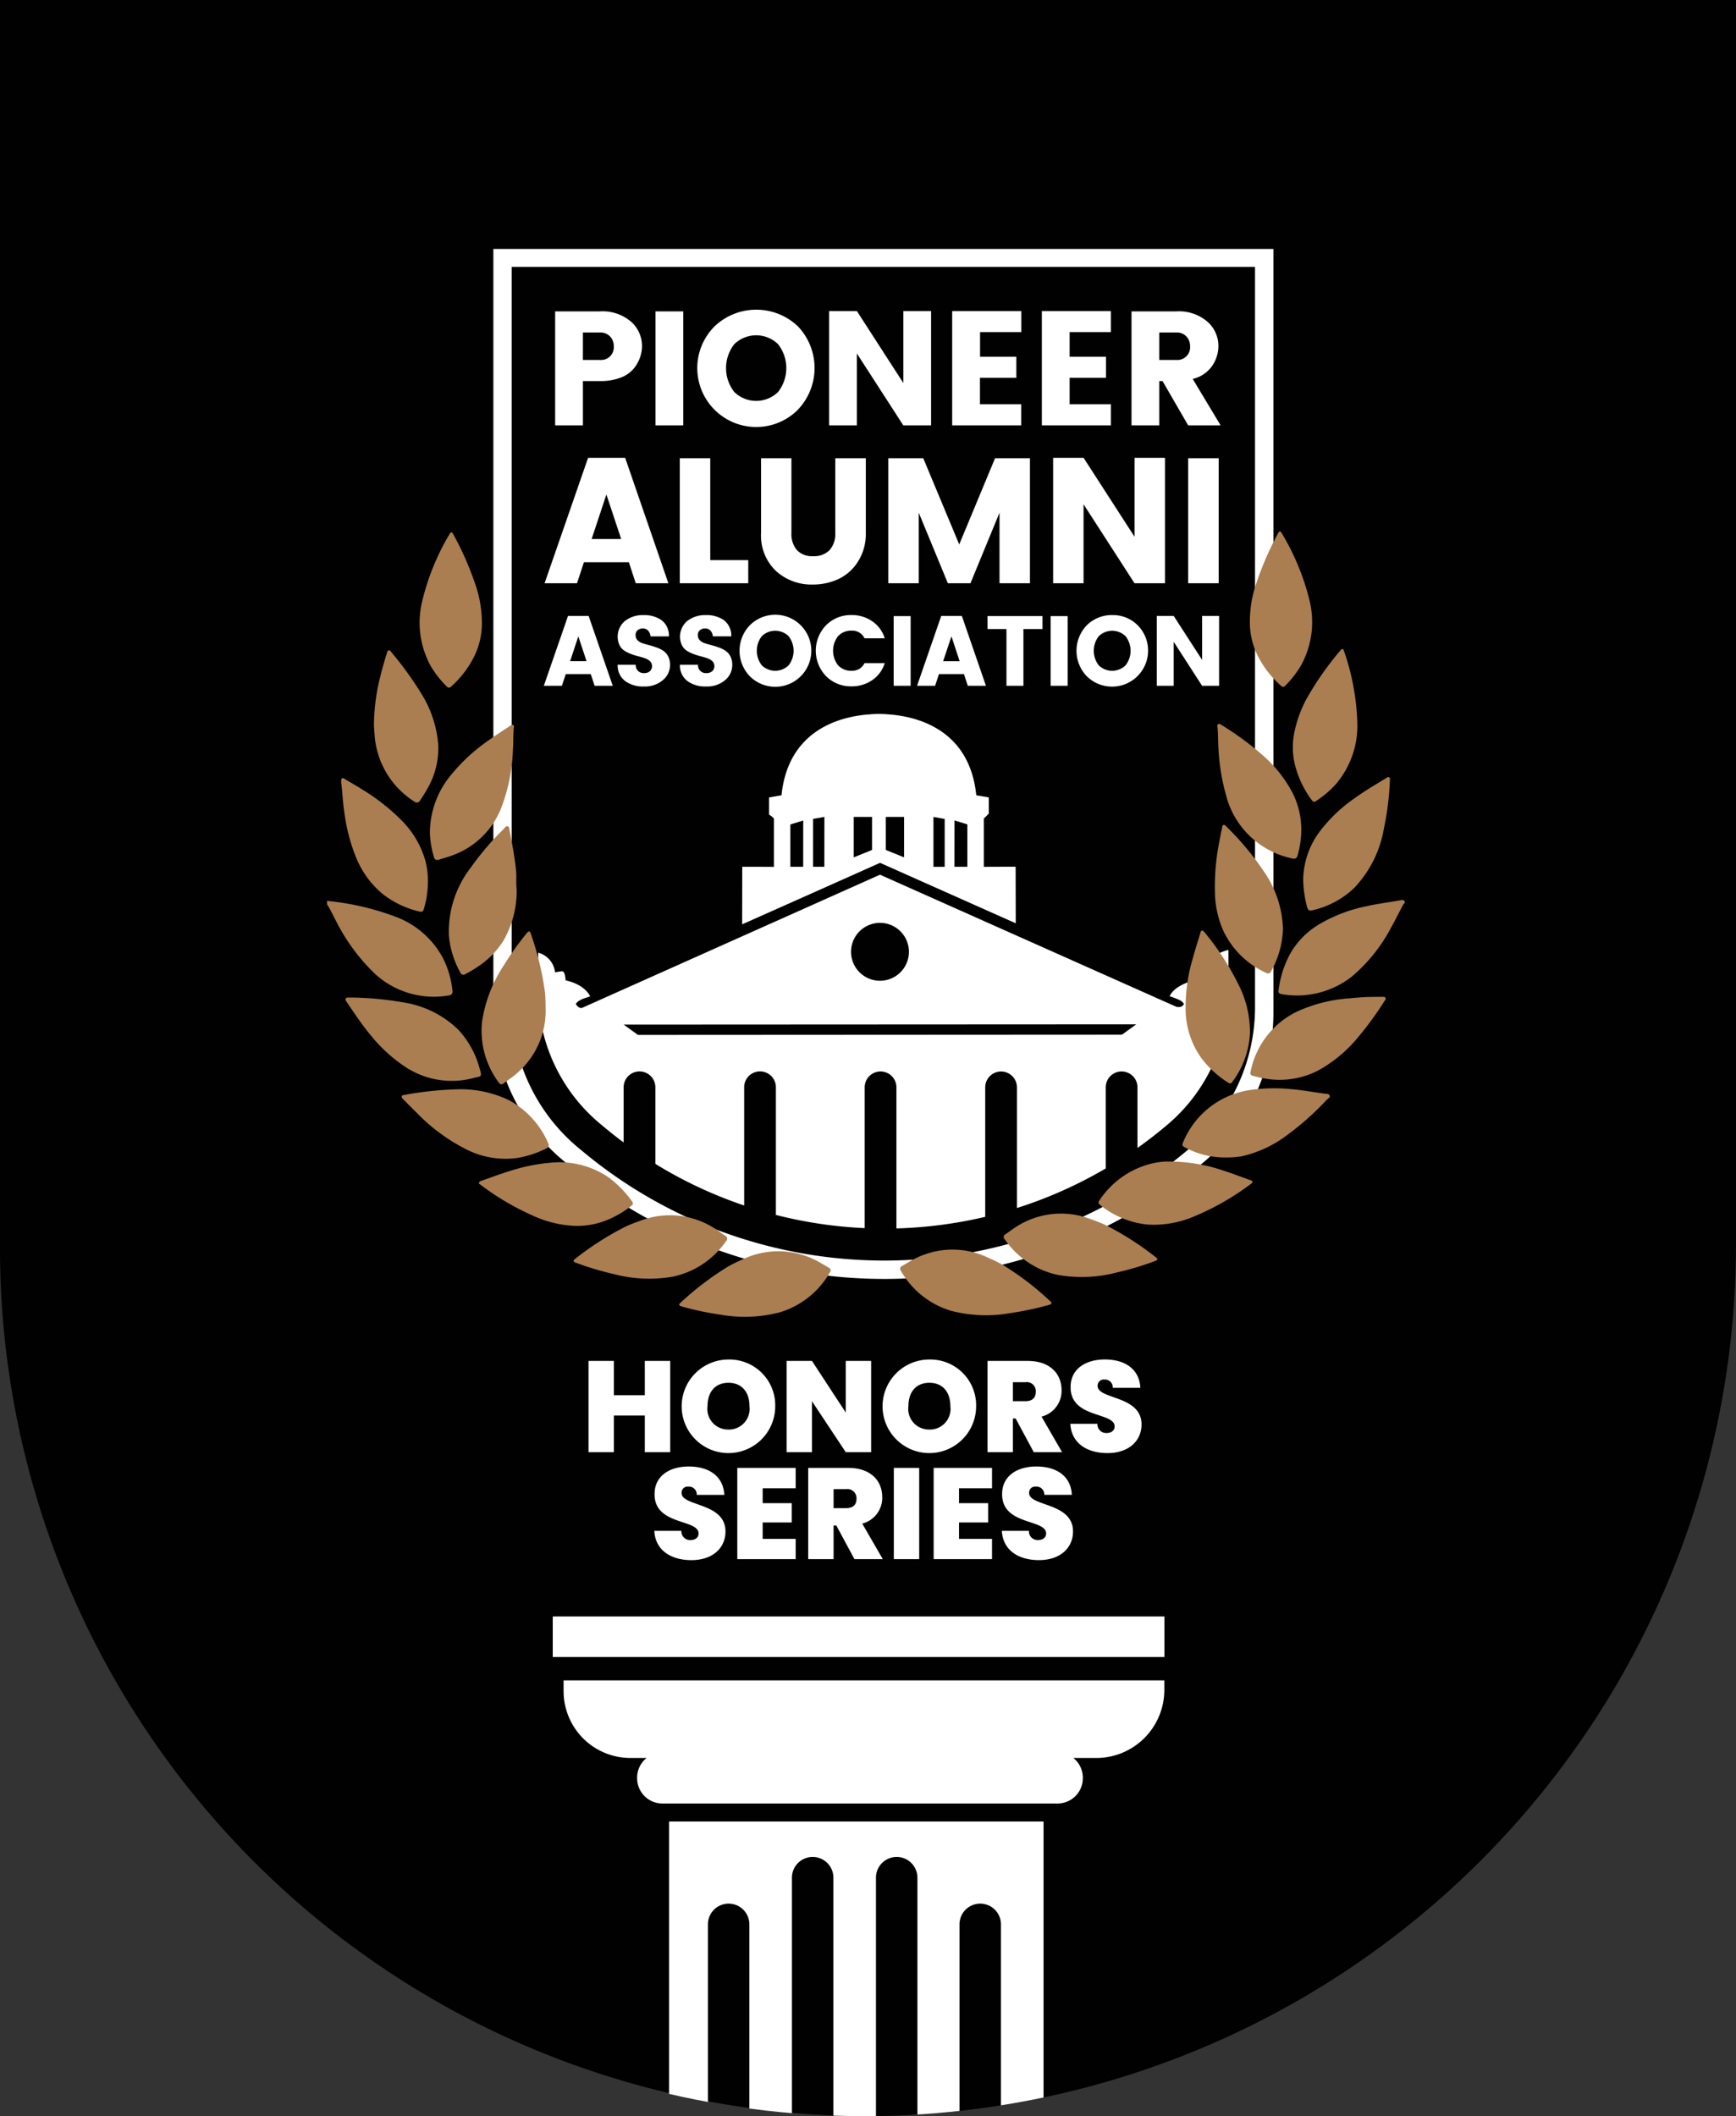 <svg xmlns="http://www.w3.org/2000/svg" xmlns:xlink="http://www.w3.org/1999/xlink" width="201" height="245" viewBox="0 0 201 245">
  <rect x="0" y="0" width="201" height="245" fill="#333333" stroke="none"/>
  <defs>
    <clipPath id="clip-path">
      <path id="Rectangle_182" data-name="Rectangle 182" d="M0,0H201a0,0,0,0,1,0,0V144.041A100.959,100.959,0,0,1,100.041,245h0A100.041,100.041,0,0,1,0,144.959V0A0,0,0,0,1,0,0Z" transform="translate(520 2764)" fill="#010101"/>
    </clipPath>
  </defs>
  <g id="img-honor-series-black" transform="translate(-559 -870)">
    <g id="Mask_Group_3" data-name="Mask Group 3" transform="translate(39 -1894)" clip-path="url(#clip-path)">
      <path id="Path_397" data-name="Path 397" d="M0,0H201V144.041a100.5,100.5,0,1,1-201,.918Z" transform="translate(520 2764)" fill="#010101"/>
      <g id="PAA_Honor_Alumni" transform="translate(557.869 2791.821)">
        <g id="Group_120" data-name="Group 120" transform="translate(19.254 1)">
          <rect id="Rectangle_176" data-name="Rectangle 176" width="70.821" height="4.693" transform="translate(6.876 158.324)" fill="#fff"/>
          <path id="Path_336" data-name="Path 336" d="M71.13,333.859h4.5V311.1a2.4,2.4,0,1,1,4.8,0v22.76h4.928V305.695a2.4,2.4,0,1,1,4.8,0v28.164h4.928V305.695a2.4,2.4,0,0,1,2.4-2.4h0a2.4,2.4,0,0,1,2.4,2.4v28.164h4.872V311.1a2.4,2.4,0,1,1,4.8,0v22.76h4.934V299.19H71.13Z" transform="translate(-50.788 -117.129)" fill="#fff"/>
          <path id="Path_337" data-name="Path 337" d="M51.38,274.013a7.741,7.741,0,0,0,7.741,7.741h1.867a2.923,2.923,0,0,0-1.094,2.282v.062a2.926,2.926,0,0,0,2.925,2.925h45.755A2.926,2.926,0,0,0,111.5,284.1v-.062a2.923,2.923,0,0,0-1.094-2.282h2.64a7.887,7.887,0,0,0,7.89-7.89V272.77H51.38Z" transform="translate(-43.249 -107.045)" fill="#fff"/>
          <path id="Path_338" data-name="Path 338" d="M56.05,212.95v10.567h2.937v-4.242h3.58v4.242H65.51V212.95H62.567v3.976h-3.58V212.95Z" transform="translate(-45.032 -84.212)" fill="#fff"/>
          <path id="Path_339" data-name="Path 339" d="M78.913,212.69a5.416,5.416,0,1,0,5.41,5.41A5.3,5.3,0,0,0,78.913,212.69Zm0,8.106a2.387,2.387,0,0,1-2.43-2.7c0-1.663.9-2.714,2.43-2.714,1.515,0,2.43,1.051,2.43,2.714A2.4,2.4,0,0,1,78.913,220.8Z" transform="translate(-51.688 -84.113)" fill="#fff"/>
          <path id="Path_340" data-name="Path 340" d="M99.991,218.929l-3.914-5.979H93.14v10.567h2.937v-5.9l3.914,5.9h2.937V212.95H99.991Z" transform="translate(-59.189 -84.212)" fill="#fff"/>
          <path id="Path_341" data-name="Path 341" d="M116.533,212.69a5.416,5.416,0,1,0,5.41,5.41A5.3,5.3,0,0,0,116.533,212.69Zm0,8.106a2.387,2.387,0,0,1-2.43-2.7c0-1.663.9-2.714,2.43-2.714,1.515,0,2.43,1.051,2.43,2.714A2.393,2.393,0,0,1,116.533,220.8Z" transform="translate(-66.048 -84.113)" fill="#fff"/>
          <path id="Path_342" data-name="Path 342" d="M139.34,216.338c0-1.886-1.317-3.388-3.939-3.388H130.77v10.567h2.937v-3.9h.315l2.1,3.9H139.4l-2.38-4.118A3.072,3.072,0,0,0,139.34,216.338Zm-4.18,1.274h-1.453v-2.2h1.453a1.049,1.049,0,0,1,1.2,1.094C136.359,217.223,135.951,217.612,135.16,217.612Z" transform="translate(-73.552 -84.212)" fill="#fff"/>
          <path id="Path_343" data-name="Path 343" d="M150.478,221.194a1,1,0,0,1-1.063-1.063H146.28c.117,2.263,1.948,3.388,4.3,3.388,2.5,0,3.939-1.453,3.939-3.314,0-3.388-5.082-2.875-5.082-4.452a.7.7,0,0,1,.779-.748.908.908,0,0,1,.977.958h3.19c-.105-2.1-1.694-3.283-4.118-3.283-2.232,0-3.957,1.107-3.957,3.178-.043,3.673,5.082,2.875,5.095,4.569C151.406,220.928,151,221.194,150.478,221.194Z" transform="translate(-79.472 -84.109)" fill="#fff"/>
          <path id="Path_344" data-name="Path 344" d="M68.4,235.9c-.043,3.673,5.082,2.875,5.095,4.569,0,.495-.4.767-.927.767a1,1,0,0,1-1.063-1.063H68.37c.117,2.263,1.948,3.388,4.3,3.388,2.5,0,3.939-1.453,3.939-3.314,0-3.388-5.082-2.875-5.082-4.452a.7.7,0,0,1,.779-.748.908.908,0,0,1,.977.958h3.19c-.105-2.1-1.694-3.283-4.118-3.283C70.12,232.72,68.4,233.827,68.4,235.9Z" transform="translate(-49.734 -91.758)" fill="#fff"/>
          <path id="Path_345" data-name="Path 345" d="M83.91,243.547h6.758V241.2H86.847v-1.9h3.37v-2.232h-3.37v-1.725h3.821V232.98H83.91Z" transform="translate(-55.666 -91.858)" fill="#fff"/>
          <path id="Path_346" data-name="Path 346" d="M105.76,236.368c0-1.886-1.317-3.388-3.939-3.388H97.19v10.567h2.937v-3.9h.315l2.1,3.9h3.283l-2.38-4.118A3.072,3.072,0,0,0,105.76,236.368Zm-4.18,1.274h-1.453v-2.2h1.453a1.049,1.049,0,0,1,1.2,1.094C102.78,237.253,102.378,237.642,101.58,237.642Z" transform="translate(-60.735 -91.857)" fill="#fff"/>
          <rect id="Rectangle_177" data-name="Rectangle 177" width="2.937" height="10.567" transform="translate(46.367 141.123)" fill="#fff"/>
          <path id="Path_347" data-name="Path 347" d="M120.68,243.547h6.758V241.2h-3.821v-1.9h3.376v-2.232h-3.376v-1.725h3.821V232.98H120.68Z" transform="translate(-69.701 -91.858)" fill="#fff"/>
          <path id="Path_348" data-name="Path 348" d="M137.438,232.72c-2.232,0-3.957,1.107-3.957,3.178-.043,3.673,5.083,2.875,5.095,4.569,0,.495-.4.767-.927.767a1,1,0,0,1-1.063-1.063H133.45c.117,2.263,1.948,3.388,4.3,3.388,2.5,0,3.939-1.453,3.939-3.314,0-3.388-5.082-2.875-5.082-4.452a.7.7,0,0,1,.779-.748.908.908,0,0,1,.977.958h3.19C141.457,233.9,139.868,232.72,137.438,232.72Z" transform="translate(-74.575 -91.758)" fill="#fff"/>
          <path id="Path_349" data-name="Path 349" d="M100.729,109.069l.056-.025,15.711,7v-.785l-.012-5.763h-1.1c-.686,0-1.6,0-2.585.012v-5.6l.216-.2.346-.346.012-.012v-1.88l-1.447-.247c-.8-7.9-7.3-9.194-10.295-9.374a1.227,1.227,0,0,0-.216-.019c-.1-.006-.2-.012-.3-.012-.161-.012-.315-.012-.439-.012h-.043c-.13,0-.272,0-.451.012a2.388,2.388,0,0,0-.284.012,1.279,1.279,0,0,0-.216.019c-3.011.186-9.5,1.478-10.307,9.374l-1.441.247v1.991l.346.235.216.216v5.6c-.971-.012-1.886-.012-2.572-.012H84.832l-.012,5.763v.9l10.629-4.736Zm8.675-4.934,1.49.458V109.5H109.4Zm-2.436-.408,1.3.235v5.54h-1.3Zm-5.521,0h2.121v4.681c-.8-.328-1.521-.612-2.121-.859Zm-3.71,0h2.121v3.827c-.6.247-1.323.532-2.121.859ZM91.887,109.5H90.4v-4.9l1.49-.458Zm2.448,0H93.025v-5.54l1.317-.235Z" transform="translate(-56.013 -37.97)" fill="#fff"/>
          <path id="Path_350" data-name="Path 350" d="M38.23,4.74V93a22.5,22.5,0,0,0,8.174,17.35l.631.519a57.275,57.275,0,0,0,73.591-.532A22.5,22.5,0,0,0,128.546,93.2V4.74Zm88.189,87.775a21.441,21.441,0,0,1-7.55,16.336,54.576,54.576,0,0,1-70.128.507l-.6-.495a21.447,21.447,0,0,1-7.791-16.534V6.818h86.068v85.7Z" transform="translate(-38.23 -4.74)" fill="#fff"/>
          <path id="Path_351" data-name="Path 351" d="M53.015,24.493h1.991a6.386,6.386,0,0,0,2.38-.4A3.581,3.581,0,0,0,58.9,23.046a4.169,4.169,0,0,0,.958-2.578,3.747,3.747,0,0,0-1.28-2.857,5.056,5.056,0,0,0-3.574-1.187H49.8v13.2h3.215Zm0-5.62h1.991a1.518,1.518,0,0,1,1.15.451,1.635,1.635,0,0,1,.433,1.156,1.193,1.193,0,0,1,0,.21,1.474,1.474,0,0,1-1.577,1.36h-2Z" transform="translate(-42.646 -9.196)" fill="#fff"/>
          <rect id="Rectangle_178" data-name="Rectangle 178" width="3.215" height="13.201" transform="translate(18.772 7.228)" fill="#fff"/>
          <path id="Path_352" data-name="Path 352" d="M88.072,27.726a7,7,0,0,0,.012-9.7,7,7,0,0,0-9.609,0,6.821,6.821,0,0,0,9.6,9.7Zm-7.339-7.611a3.632,3.632,0,0,1,5.076,0,4.493,4.493,0,0,1,0,5.528,3.632,3.632,0,0,1-5.076,0A4.493,4.493,0,0,1,80.733,20.114Z" transform="translate(-52.841 -9.084)" fill="#fff"/>
          <path id="Path_353" data-name="Path 353" d="M104.315,21.279l5.379,8.329h3.215V16.37h-3.215V24.7l-5.379-8.329H101.1V29.608h3.215Z" transform="translate(-62.227 -9.179)" fill="#fff"/>
          <path id="Path_354" data-name="Path 354" d="M132.139,27.159h-4.773V24.1h4.211V21.657h-4.2V18.812h4.773V16.37H124.15V29.608h7.989Z" transform="translate(-71.025 -9.179)" fill="#fff"/>
          <path id="Path_355" data-name="Path 355" d="M148.929,27.159h-4.773V24.1h4.211V21.657h-4.211V18.812h4.773V16.37H140.94V29.608h7.989Z" transform="translate(-77.434 -9.179)" fill="#fff"/>
          <path id="Path_356" data-name="Path 356" d="M160.945,24.493h.377l2.968,5.132h3.759l-3.234-5.379a3.8,3.8,0,0,0,2.275-1.54,4.125,4.125,0,0,0,.7-2.238,3.737,3.737,0,0,0-1.28-2.857,5.056,5.056,0,0,0-3.574-1.187H157.73v13.2h3.215Zm3.135-5.169a1.635,1.635,0,0,1,.433,1.156,1.194,1.194,0,0,1,0,.21,1.474,1.474,0,0,1-1.577,1.36h-1.991V18.873h1.991A1.474,1.474,0,0,1,164.08,19.324Z" transform="translate(-83.842 -9.196)" fill="#fff"/>
          <path id="Path_357" data-name="Path 357" d="M52.377,55.938h5.2l.8,2.436h3.778L57.15,43.85H52.859L47.82,58.374h3.753Zm2.6-7.84,1.713,5.157H53.267Z" transform="translate(-41.89 -19.668)" fill="#fff"/>
          <path id="Path_358" data-name="Path 358" d="M81.067,55.723h-4.4V43.92H73.14V58.4h7.927Z" transform="translate(-51.555 -19.695)" fill="#fff"/>
          <path id="Path_359" data-name="Path 359" d="M88.354,43.92v8.644a5.652,5.652,0,0,0,1.731,4.421,6.105,6.105,0,0,0,4.248,1.564,6.984,6.984,0,0,0,2.98-.637,5.385,5.385,0,0,0,2.269-2.034,5.96,5.96,0,0,0,.9-3.314V43.92H96.948v8.644a2.813,2.813,0,0,1-.662,2,2.492,2.492,0,0,1-1.9.7,2.4,2.4,0,0,1-1.88-.7,2.869,2.869,0,0,1-.637-2V43.92Z" transform="translate(-57.358 -19.695)" fill="#fff"/>
          <path id="Path_360" data-name="Path 360" d="M120.4,53.906l-4.167-9.986H112.19V58.4h3.524V50.233l3.37,8.168H121.7l3.364-8.168V58.4h3.524V43.92H124.55Z" transform="translate(-66.46 -19.695)" fill="#fff"/>
          <path id="Path_361" data-name="Path 361" d="M156,43.85h-3.524v9.139l-5.9-9.139H143.05V58.374h3.524V49.229l5.9,9.145H156Z" transform="translate(-78.239 -19.668)" fill="#fff"/>
          <rect id="Rectangle_179" data-name="Rectangle 179" width="3.531" height="14.481" transform="translate(80.448 24.225)" fill="#fff"/>
          <path id="Path_362" data-name="Path 362" d="M50.221,80.193h2.894l.445,1.354h2.1L52.868,73.46H50.481l-2.8,8.087h2.09Zm1.453-4.371.952,2.875h-1.9Z" transform="translate(-41.837 -30.97)" fill="#fff"/>
          <path id="Path_363" data-name="Path 363" d="M64.581,80.017a.5.5,0,0,1-.136,0,.9.9,0,0,1-.847-.965h-2.09a2.237,2.237,0,0,0,.835,1.861,3.447,3.447,0,0,0,2.195.655,3.221,3.221,0,0,0,2.195-.73,2.266,2.266,0,0,0,.835-1.75,2.195,2.195,0,0,0-.216-1.008,1.742,1.742,0,0,0-.569-.649A3.512,3.512,0,0,0,66,77.049a8.5,8.5,0,0,0-.853-.266c-.284-.074-.544-.148-.779-.229a1.387,1.387,0,0,1-.569-.346.8.8,0,0,1-.216-.594.693.693,0,0,1,.235-.563.928.928,0,0,1,.606-.2.806.806,0,0,1,.6.241,1.124,1.124,0,0,1,.284.674h2.133A2.246,2.246,0,0,0,66.6,73.9a3.493,3.493,0,0,0-2.108-.594,3.32,3.32,0,0,0-2.146.68,2.371,2.371,0,0,0-.624,2.8,1.678,1.678,0,0,0,.569.643,4.141,4.141,0,0,0,.779.383,8.5,8.5,0,0,0,.853.266c.284.074.544.148.779.235a1.584,1.584,0,0,1,.569.346.814.814,0,0,1-.025,1.132A.933.933,0,0,1,64.581,80.017Z" transform="translate(-47.114 -30.911)" fill="#fff"/>
          <path id="Path_364" data-name="Path 364" d="M76.241,80.017a.5.5,0,0,1-.136,0,.9.9,0,0,1-.847-.965h-2.09A2.237,2.237,0,0,0,74,80.913a3.447,3.447,0,0,0,2.195.655,3.221,3.221,0,0,0,2.195-.73,2.266,2.266,0,0,0,.835-1.75,2.195,2.195,0,0,0-.216-1.008,1.742,1.742,0,0,0-.569-.649,3.512,3.512,0,0,0-.779-.383,8.5,8.5,0,0,0-.853-.266c-.284-.074-.544-.148-.779-.229a1.387,1.387,0,0,1-.569-.346.8.8,0,0,1-.216-.594.693.693,0,0,1,.235-.563.928.928,0,0,1,.606-.2.82.82,0,0,1,.606.241,1.124,1.124,0,0,1,.284.674H79.11a2.246,2.246,0,0,0-.841-1.867,3.493,3.493,0,0,0-2.108-.594,3.32,3.32,0,0,0-2.146.68,2.371,2.371,0,0,0-.624,2.8,1.678,1.678,0,0,0,.569.643,4.141,4.141,0,0,0,.779.383,8.029,8.029,0,0,0,.853.266c.284.074.544.148.779.235a1.584,1.584,0,0,1,.569.346.814.814,0,0,1-.025,1.132A.967.967,0,0,1,76.241,80.017Z" transform="translate(-51.564 -30.911)" fill="#fff"/>
          <path id="Path_365" data-name="Path 365" d="M85.529,80.392a4.171,4.171,0,1,0,0-5.923,4.255,4.255,0,0,0,0,5.923Zm1.379-4.65a2.225,2.225,0,0,1,3.1,0,2.748,2.748,0,0,1,0,3.376,2.225,2.225,0,0,1-3.1,0A2.748,2.748,0,0,1,86.907,75.742Z" transform="translate(-55.825 -30.909)" fill="#fff"/>
          <path id="Path_366" data-name="Path 366" d="M102.776,75.1a1.547,1.547,0,0,1,1.472.884h2.343a3.717,3.717,0,0,0-1.459-1.979,4.159,4.159,0,0,0-2.387-.711,4.044,4.044,0,0,0-2.937,1.169,4.245,4.245,0,0,0,0,5.917,4.044,4.044,0,0,0,2.937,1.169,4.159,4.159,0,0,0,2.387-.711,3.694,3.694,0,0,0,1.459-1.979h-2.343a1.547,1.547,0,0,1-1.472.884,2.036,2.036,0,0,1-1.589-.631,2.748,2.748,0,0,1,0-3.376A2.063,2.063,0,0,1,102.776,75.1Z" transform="translate(-61.276 -30.908)" fill="#fff"/>
          <rect id="Rectangle_180" data-name="Rectangle 180" width="1.966" height="8.069" transform="translate(46.348 42.509)" fill="#fff"/>
          <path id="Path_367" data-name="Path 367" d="M123,80.193l.445,1.354h2.1l-2.789-8.087h-2.387l-2.8,8.087h2.09l.445-1.354Zm-1.447-4.371L122.5,78.7h-1.911Z" transform="translate(-68.513 -30.97)" fill="#fff"/>
          <path id="Path_368" data-name="Path 368" d="M134.925,74.986h2.207v-1.5H130.77v1.5h2.189v6.573h1.966Z" transform="translate(-73.552 -30.981)" fill="#fff"/>
          <rect id="Rectangle_181" data-name="Rectangle 181" width="1.966" height="8.069" transform="translate(64.527 42.509)" fill="#fff"/>
          <path id="Path_369" data-name="Path 369" d="M148.629,74.468a4.252,4.252,0,0,0,0,5.923h0a4.171,4.171,0,0,0,5.874-5.923,4.03,4.03,0,0,0-2.931-1.169A4.1,4.1,0,0,0,148.629,74.468Zm4.477,4.65a2.225,2.225,0,0,1-3.1,0,2.748,2.748,0,0,1,0-3.376,2.225,2.225,0,0,1,3.1,0A2.73,2.73,0,0,1,153.105,79.118Z" transform="translate(-79.91 -30.908)" fill="#fff"/>
          <path id="Path_370" data-name="Path 370" d="M164.42,76.453l3.289,5.095h1.966V73.46h-1.966v5.089L164.42,73.46h-1.96v8.087h1.96Z" transform="translate(-85.648 -30.97)" fill="#fff"/>
          <path id="Path_371" data-name="Path 371" d="M53.864,150.8l.556.464q1.029.853,2.1,1.639v-6.381a1.836,1.836,0,1,1,3.673,0v8.867a50.118,50.118,0,0,0,10.282,4.817V146.519a1.836,1.836,0,1,1,3.673,0V161.3a50.612,50.612,0,0,0,10.282,1.527v-16.3a1.836,1.836,0,1,1,3.673,0v16.336a51.046,51.046,0,0,0,10.282-1.342V146.531a1.836,1.836,0,0,1,3.673,0V160.5a50.518,50.518,0,0,0,10.282-4.582v-9.392a1.836,1.836,0,0,1,3.673,0v7.018q1.809-1.28,3.524-2.739a19.924,19.924,0,0,0,7.012-15.167v-5.014s-2.6.495-2.733,2.572c-.13-.019-.179-.031-.39-.074-.161-.031-.42-.105-.563-.006s-.124.272-.155.414c-.043.2-.08.4-.111.606,0,0-2.282.519-2.857,1.849a10.222,10.222,0,0,1,1.187.458,1.156,1.156,0,0,1,.433.377c.049.08.019.111-.074.21a.588.588,0,0,1-.414.2.954.954,0,0,1-.507-.093L86.2,121.91l-34.452,15.4c-.291.13-.618-.155-.742-.4a.088.088,0,0,1-.012-.037.056.056,0,0,1,.019-.043,1.06,1.06,0,0,1,.272-.278,3.248,3.248,0,0,1,.816-.371l.544-.186s-.544-1.354-2.844-1.849c-.031-.241-.056-.909-.309-1.026a.343.343,0,0,0-.223-.019c-.229.031-.464.074-.693.105a2.649,2.649,0,0,0-1.948-2.269v4.526A19.914,19.914,0,0,0,53.864,150.8ZM86.2,127.487a3.351,3.351,0,1,1-3.351,3.351A3.35,3.35,0,0,1,86.2,127.487Zm29.673,11.748-1.651,1.193-56.043.031-1.651-1.193Z" transform="translate(-41.436 -49.463)" fill="#fff"/>
        </g>
        <g id="Group_121" data-name="Group 121" transform="translate(0 33.708)">
          <path id="Path_372" data-name="Path 372" d="M12.673,136.907a10.078,10.078,0,0,0,8.483,2.473c.352-.049.495-.216.451-.569a10.861,10.861,0,0,0-1.057-3.673,10.268,10.268,0,0,0-5.6-4.9A31.142,31.142,0,0,0,7.09,128.43v.408c.42.618.7,1.3,1.057,1.954A22.418,22.418,0,0,0,12.673,136.907Z" transform="translate(-7.09 -85.659)" fill="#aa7e50"/>
          <path id="Path_373" data-name="Path 373" d="M191.667,111.724a9.556,9.556,0,0,0-1.787,5.348,13.06,13.06,0,0,0,.451,3.215c.074.3.216.476.575.39a10.194,10.194,0,0,0,4.9-2.615,13.155,13.155,0,0,0,3.395-6.74,33.781,33.781,0,0,0,.717-5.738c.006-.111.031-.229-.068-.3-.124-.087-.223,0-.328.062-1.243.761-2.5,1.49-3.685,2.35A17.555,17.555,0,0,0,191.667,111.724Z" transform="translate(-76.86 -76.812)" fill="#aa7e50"/>
          <path id="Path_374" data-name="Path 374" d="M10.1,109.438a21.028,21.028,0,0,0,1.434,5.379,10.639,10.639,0,0,0,3.054,4.081,10.991,10.991,0,0,0,4.254,2c.284.074.39-.074.458-.315a11.31,11.31,0,0,0,.47-3.147,9.132,9.132,0,0,0-.309-2.486,10.833,10.833,0,0,0-2.739-4.619,23.923,23.923,0,0,0-4.613-3.611c-.649-.414-1.323-.785-1.979-1.187-.223-.136-.383-.167-.4.167a1.458,1.458,0,0,0,.006.284C9.882,107.132,9.919,108.288,10.1,109.438Z" transform="translate(-8.095 -76.882)" fill="#aa7e50"/>
          <path id="Path_375" data-name="Path 375" d="M34.415,171.664a11.62,11.62,0,0,0,3.333-1.076c.247-.124.445-.26.291-.594a10.226,10.226,0,0,0-4.606-5.045,12.943,12.943,0,0,0-6.1-1.23,39.489,39.489,0,0,0-6.01.655c-.111.012-.223.037-.254.161-.037.142.068.223.148.309.544.544,1.082,1.1,1.632,1.632a21.319,21.319,0,0,0,5.713,4.2A9.992,9.992,0,0,0,34.415,171.664Z" transform="translate(-12.421 -99.128)" fill="#aa7e50"/>
          <path id="Path_376" data-name="Path 376" d="M183.759,164.146c-1.323-.173-2.634-.42-3.97-.532a19.754,19.754,0,0,0-4.359.062,9.942,9.942,0,0,0-8.1,6.134c-.111.247-.093.39.167.519a9.7,9.7,0,0,0,4.81,1.2,10.348,10.348,0,0,0,1.849-.142,13.731,13.731,0,0,0,4.78-2.121,32.73,32.73,0,0,0,5.045-4.421c.136-.136.4-.247.334-.464C184.253,164.146,183.963,164.177,183.759,164.146Z" transform="translate(-68.228 -99.054)" fill="#aa7e50"/>
          <path id="Path_377" data-name="Path 377" d="M188.108,90.957a8.652,8.652,0,0,0,.223,4.242,11.579,11.579,0,0,0,1.8,3.561c.13.173.266.26.476.117a11.233,11.233,0,0,0,2.337-1.991,10.444,10.444,0,0,0,2.461-7.154,27.973,27.973,0,0,0-1.546-8.248c-.093-.291-.223-.291-.445-.012a35.71,35.71,0,0,0-3.97,5.713A14.358,14.358,0,0,0,188.108,90.957Z" transform="translate(-76.12 -67.657)" fill="#aa7e50"/>
          <path id="Path_378" data-name="Path 378" d="M183.482,77.109c.161.148.315.2.488.019a11.563,11.563,0,0,0,1.88-2.43,10.423,10.423,0,0,0,.934-7.506,28.023,28.023,0,0,0-3.215-7.754c-.148-.266-.278-.241-.439.08a35.6,35.6,0,0,0-2.708,6.412,13.791,13.791,0,0,0-.532,3.957,8.668,8.668,0,0,0,1.094,4.106A11.606,11.606,0,0,0,183.482,77.109Z" transform="translate(-73.046 -59.256)" fill="#aa7e50"/>
          <path id="Path_379" data-name="Path 379" d="M27.6,77.291c.173.179.328.13.488-.019a11.6,11.6,0,0,0,2.479-3.129,8.693,8.693,0,0,0,1.076-4.112,14.034,14.034,0,0,0-.556-3.957,35.617,35.617,0,0,0-2.739-6.393c-.161-.315-.291-.34-.439-.074a27.842,27.842,0,0,0-3.172,7.772,10.443,10.443,0,0,0,.971,7.5A11.466,11.466,0,0,0,27.6,77.291Z" transform="translate(-13.717 -59.32)" fill="#aa7e50"/>
          <path id="Path_380" data-name="Path 380" d="M174.342,126.543a10.094,10.094,0,0,0,4.885,4.773.4.4,0,0,0,.624-.192,10.744,10.744,0,0,0,1.36-4.866,12.287,12.287,0,0,0-2.084-6.48,33.464,33.464,0,0,0-4.526-5.441c-.074-.08-.161-.161-.278-.124s-.13.161-.148.266c-.105.526-.223,1.051-.315,1.583a26.5,26.5,0,0,0-.507,6.48A11.5,11.5,0,0,0,174.342,126.543Z" transform="translate(-70.534 -80.23)" fill="#aa7e50"/>
          <path id="Path_381" data-name="Path 381" d="M51.159,183.7a10.811,10.811,0,0,0,1.979-1.255c.161-.13.309-.272.136-.507a12.359,12.359,0,0,0-2.764-2.826,10.071,10.071,0,0,0-6.072-1.725,21.057,21.057,0,0,0-4.742.822c-1.3.377-2.56.853-3.834,1.3-.136.049-.3.093-.334.26-.025.111.093.148.167.2a30.665,30.665,0,0,0,6.492,3.772,12.917,12.917,0,0,0,4.4,1A9.207,9.207,0,0,0,51.159,183.7Z" transform="translate(-17.943 -104.347)" fill="#aa7e50"/>
          <path id="Path_382" data-name="Path 382" d="M25.421,155.828c.835-.21.958-.056.655-1.088a10.67,10.67,0,0,0-2.424-4.439,11.584,11.584,0,0,0-6.288-3.19,37.49,37.49,0,0,0-6.022-.581c-.124,0-.272-.006-.42,0-.13.006-.291-.025-.352.13s.037.26.111.371c.872,1.286,1.725,2.578,2.721,3.784a17.872,17.872,0,0,0,4.068,3.741A9.753,9.753,0,0,0,25.421,155.828Z" transform="translate(-8.412 -92.566)" fill="#aa7e50"/>
          <path id="Path_383" data-name="Path 383" d="M28.623,101.474a10.479,10.479,0,0,0-2.275,6.591,11.359,11.359,0,0,0,.445,2.653c.074.315.254.458.594.352.556-.173,1.113-.322,1.657-.532a9.544,9.544,0,0,0,5.528-5.385,20.451,20.451,0,0,0,1.379-6.665c.062-.866.037-1.731.093-2.591.006-.142.105-.309-.056-.408s-.278.043-.4.124c-.779.507-1.558,1.014-2.319,1.558A21.063,21.063,0,0,0,28.623,101.474Z" transform="translate(-14.439 -73.073)" fill="#aa7e50"/>
          <path id="Path_384" data-name="Path 384" d="M20.522,99.01a.428.428,0,0,0,.7-.136,16.608,16.608,0,0,0,.934-1.515,9.365,9.365,0,0,0,1.162-4.866,13.12,13.12,0,0,0-2.034-6.084,39.45,39.45,0,0,0-3.4-4.681c-.08-.1-.142-.254-.309-.2s-.167.2-.21.328c-.272.866-.526,1.731-.736,2.609a23.254,23.254,0,0,0-.754,5.534c-.012.328.037.779.068,1.243A9.947,9.947,0,0,0,20.522,99.01Z" transform="translate(-10.444 -67.752)" fill="#aa7e50"/>
          <path id="Path_385" data-name="Path 385" d="M169.806,148.923a11.765,11.765,0,0,0,2.968,2.671c.2.13.328.136.476-.062a10.166,10.166,0,0,0,2.059-5.787,12.126,12.126,0,0,0-1.274-5.392,30.841,30.841,0,0,0-4-6.171c-.074-.1-.155-.2-.3-.167s-.142.179-.179.291c-.284.958-.6,1.9-.853,2.869a19.466,19.466,0,0,0-.841,5.614,9.822,9.822,0,0,0,1.941,6.134Z" transform="translate(-68.453 -87.788)" fill="#aa7e50"/>
          <path id="Path_386" data-name="Path 386" d="M173.931,98.137a24.73,24.73,0,0,0,.872,5.379,10,10,0,0,0,7.661,7.345c.377.093.55-.031.643-.39a11.091,11.091,0,0,0,.414-2.918,9.419,9.419,0,0,0-1.057-4.365,15.176,15.176,0,0,0-3.419-4.279,34.678,34.678,0,0,0-4.829-3.537c-.093-.056-.186-.13-.3-.068-.13.074-.124.2-.105.322C173.919,96.462,173.863,97.3,173.931,98.137Z" transform="translate(-70.723 -73.007)" fill="#aa7e50"/>
          <path id="Path_387" data-name="Path 387" d="M169.09,179.372c-.977-.352-1.948-.73-2.937-1.045a19.446,19.446,0,0,0-6.2-1.094,8.5,8.5,0,0,0-2.64.334,10.133,10.133,0,0,0-5.651,4.161c-.148.21-.142.334.056.507a10.354,10.354,0,0,0,5.484,2.288,11.86,11.86,0,0,0,4.965-.754,30.135,30.135,0,0,0,7.005-3.932c.1-.068.223-.136.2-.278S169.2,179.409,169.09,179.372Z" transform="translate(-62.234 -104.282)" fill="#aa7e50"/>
          <path id="Path_388" data-name="Path 388" d="M199.823,128.375c-.124-.161-.322-.1-.495-.068-1.286.229-2.585.383-3.858.674a17.6,17.6,0,0,0-5.769,2.257,9.365,9.365,0,0,0-3.153,3.351,12.107,12.107,0,0,0-1.292,4.149c-.043.291.117.39.359.427a10.3,10.3,0,0,0,8.106-2.016,18.954,18.954,0,0,0,4.557-5.676c.488-.872.927-1.768,1.4-2.646C199.749,128.684,199.971,128.572,199.823,128.375Z" transform="translate(-75.092 -85.598)" fill="#aa7e50"/>
          <path id="Path_389" data-name="Path 389" d="M36.691,114.455c-.192-.049-.284.13-.39.241a33.3,33.3,0,0,0-3.889,4.551,12.129,12.129,0,0,0-2.529,7.853,10.71,10.71,0,0,0,1.336,4.3.369.369,0,0,0,.569.167,14.281,14.281,0,0,0,1.36-.8,9.965,9.965,0,0,0,3.036-3.042,11.473,11.473,0,0,0,1.54-6.1c-.087-.581.012-1.317-.062-2.04-.161-1.57-.451-3.122-.754-4.674C36.871,114.733,36.908,114.51,36.691,114.455Z" transform="translate(-15.78 -80.322)" fill="#aa7e50"/>
          <path id="Path_390" data-name="Path 390" d="M195.2,146.4c-.309-.006-.618,0-.934,0-.934.006-1.861.074-2.789.167a17.445,17.445,0,0,0-6.158,1.57,9.846,9.846,0,0,0-5.305,6.925.338.338,0,0,0,.278.476,12.276,12.276,0,0,0,1.5.334,9.753,9.753,0,0,0,5.979-.915,15.8,15.8,0,0,0,4.656-3.846,37.6,37.6,0,0,0,3.061-4.186c.08-.117.223-.241.148-.4C195.555,146.341,195.357,146.4,195.2,146.4Z" transform="translate(-73.087 -92.515)" fill="#aa7e50"/>
          <path id="Path_391" data-name="Path 391" d="M36.094,144.5a9.968,9.968,0,0,0,1.917,7.141.353.353,0,0,0,.581.087c.346-.26.7-.5,1.045-.767a9.63,9.63,0,0,0,2.275-2.449,9.5,9.5,0,0,0,1.521-5.546c-.006-.668-.019-1.218-.074-1.775a34.3,34.3,0,0,0-1.632-6.758c-.111-.359-.247-.359-.482-.068a34.819,34.819,0,0,0-2.677,3.759A16.077,16.077,0,0,0,36.094,144.5Z" transform="translate(-18.132 -87.846)" fill="#aa7e50"/>
          <path id="Path_392" data-name="Path 392" d="M70.929,190.253a.35.35,0,0,0-.105-.575c-.359-.241-.7-.5-1.063-.742a9.556,9.556,0,0,0-8.792-1c-.631.223-1.144.414-1.651.649a34.382,34.382,0,0,0-5.862,3.741c-.3.223-.26.352.093.476a35.575,35.575,0,0,0,4.421,1.317,15.994,15.994,0,0,0,6.826.272A9.991,9.991,0,0,0,70.929,190.253Z" transform="translate(-24.71 -108.127)" fill="#aa7e50"/>
          <path id="Path_393" data-name="Path 393" d="M90.331,195.926c-.377-.21-.742-.445-1.119-.655a9.72,9.72,0,0,0-3.16-1.107,9.567,9.567,0,0,0-5.688.822c-.612.272-1.107.507-1.6.779a34.271,34.271,0,0,0-5.54,4.2c-.284.241-.229.371.13.47a35.055,35.055,0,0,0,4.514.952A16,16,0,0,0,84.7,201.1a9.98,9.98,0,0,0,5.781-4.619A.343.343,0,0,0,90.331,195.926Z" transform="translate(-32.265 -110.702)" fill="#aa7e50"/>
          <path id="Path_394" data-name="Path 394" d="M151.377,192.014a34.766,34.766,0,0,0-5.862-3.741c-.507-.229-1.02-.427-1.651-.649a9.556,9.556,0,0,0-8.792,1c-.359.241-.7.5-1.063.742a.35.35,0,0,0-.105.575,9.991,9.991,0,0,0,6.134,4.136,16,16,0,0,0,6.826-.272,34.549,34.549,0,0,0,4.421-1.317C151.643,192.367,151.68,192.231,151.377,192.014Z" transform="translate(-55.453 -108.008)" fill="#aa7e50"/>
          <path id="Path_395" data-name="Path 395" d="M126.216,195.455c-.482-.272-.983-.507-1.6-.779a9.567,9.567,0,0,0-5.688-.822,9.772,9.772,0,0,0-3.16,1.107c-.377.21-.742.439-1.119.655a.356.356,0,0,0-.155.569,9.984,9.984,0,0,0,5.781,4.619,16,16,0,0,0,6.826.284,36.132,36.132,0,0,0,4.514-.952c.365-.1.414-.229.13-.47A33.337,33.337,0,0,0,126.216,195.455Z" transform="translate(-48.055 -110.584)" fill="#aa7e50"/>
        </g>
      </g>
    </g>
  </g>
</svg>
